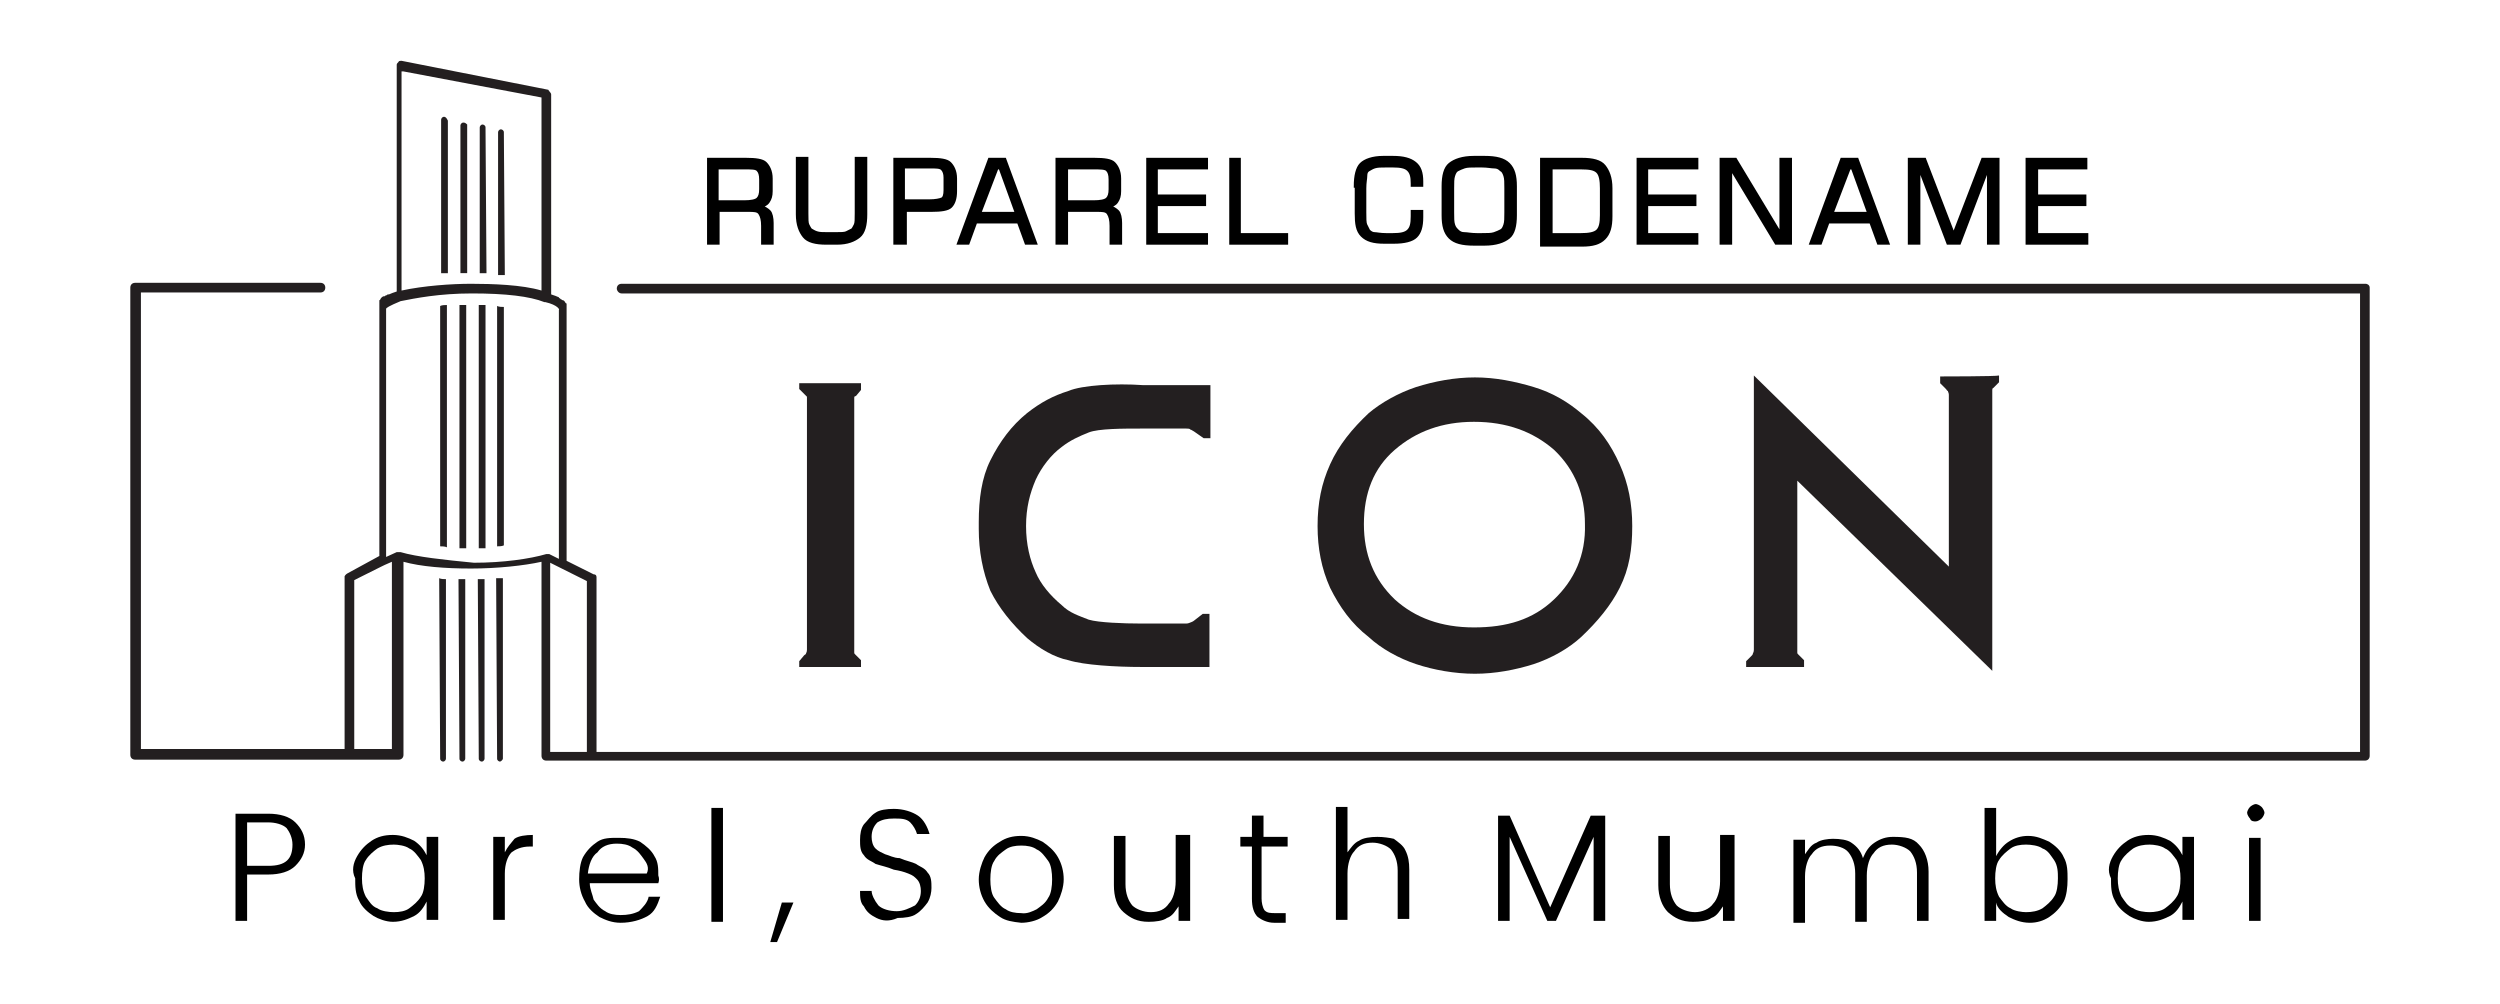 <?xml version="1.0" encoding="utf-8"?>
<!-- Generator: Adobe Illustrator 25.4.1, SVG Export Plug-In . SVG Version: 6.00 Build 0)  -->
<svg version="1.1" id="Layer_1" xmlns="http://www.w3.org/2000/svg" xmlns:xlink="http://www.w3.org/1999/xlink" x="0px" y="0px"
	 viewBox="0 0 259 104" style="enable-background:new 0 0 259 104;" xml:space="preserve">
<style type="text/css">
	.st0{fill:#231F20;}
	.st1{stroke:#000000;stroke-width:0.3;stroke-miterlimit:10;}
</style>
<g>
	<path class="st0" d="M52.2,13.7c0-0.2-0.2-0.3-0.3-0.3c-0.2,0-0.3,0.2-0.3,0.3v14.8c0.2,0,0.5,0,0.7,0L52.2,13.7L52.2,13.7z"/>
	<path class="st0" d="M51.5,78.6c0,0.2,0.2,0.3,0.3,0.3s0.3-0.2,0.3-0.3V59.9c-0.2,0-0.5,0-0.7,0L51.5,78.6L51.5,78.6z"/>
	<path class="st0" d="M51.5,56.6c0.2,0,0.5,0,0.7-0.1V31.8c-0.2,0-0.5,0-0.7-0.1V56.6z"/>
	<path class="st0" d="M50.3,13.2c0-0.2-0.2-0.3-0.3-0.3c-0.2,0-0.3,0.2-0.3,0.3v15.1c0.2,0,0.5,0,0.7,0L50.3,13.2L50.3,13.2z"/>
	<path class="st0" d="M49.6,78.6c0,0.2,0.2,0.3,0.3,0.3c0.2,0,0.3-0.2,0.3-0.3V60c-0.2,0-0.5,0-0.7,0L49.6,78.6L49.6,78.6z"/>
	<path class="st0" d="M49.6,56.8c0.2,0,0.5,0,0.7,0V31.6c-0.2,0-0.5,0-0.7,0V56.8z"/>
	<path class="st0" d="M48,12.7c-0.2,0-0.3,0.2-0.3,0.3v15.3c0.2,0,0.5,0,0.7,0V12.9C48.2,12.7,48.1,12.7,48,12.7"/>
	<path class="st0" d="M47.6,78.6c0,0.2,0.2,0.3,0.3,0.3c0.2,0,0.3-0.2,0.3-0.3V60c-0.2,0-0.5,0-0.7,0L47.6,78.6L47.6,78.6z"/>
	<path class="st0" d="M47.6,56.8c0.2,0,0.5,0,0.7,0V31.6c-0.2,0-0.5,0-0.7,0V56.8z"/>
	<path class="st0" d="M46,12.1c-0.2,0-0.3,0.2-0.3,0.3v15.9c0.2,0,0.5,0,0.7,0V12.5C46.3,12.3,46.2,12.1,46,12.1"/>
	<path class="st0" d="M45.6,56.6c0.2,0,0.5,0,0.7,0.1V31.6c-0.2,0-0.5,0-0.7,0.1V56.6z"/>
	<path class="st0" d="M45.6,78.6c0,0.2,0.2,0.3,0.3,0.3c0.2,0,0.3-0.2,0.3-0.3V60c-0.2,0-0.5,0-0.7-0.1L45.6,78.6L45.6,78.6z"/>
	<path class="st0" d="M245.1,29.4H64.4c-0.3,0-0.5,0.2-0.5,0.5c0,0.2,0.2,0.5,0.5,0.5h180.1v47.5H57V58.3c0.6,0.3,1,0.5,1,0.5l0,0
		l2.8,1.4v18.1c0,0.3,0.2,0.5,0.5,0.5c0.3,0,0.5-0.2,0.5-0.5V59.8c0-0.2-0.1-0.3-0.3-0.3l-2.8-1.4v-26c0,0,0,0,0-0.1v-0.1
		c0-0.1,0-0.1,0-0.2v-0.1v-0.1c0,0,0-0.1-0.1-0.1l0,0c-0.1-0.2-0.2-0.3-0.3-0.3l0,0c-0.1,0-0.1-0.1-0.2-0.1l-0.1-0.1
		c0,0-0.1,0-0.1-0.1c-0.2-0.1-0.5-0.2-0.8-0.3V9.8c0-0.2-0.2-0.3-0.3-0.5l-15.2-3c-0.1,0-0.3,0-0.3,0.1c-0.1,0.1-0.2,0.2-0.2,0.3
		v23.5c-0.3,0.1-0.6,0.2-0.8,0.3c0,0,0,0-0.1,0c-0.1,0-0.1,0.1-0.2,0.1c-0.1,0-0.1,0.1-0.2,0.1c0,0,0,0-0.1,0
		c-0.2,0.1-0.3,0.3-0.3,0.3l0,0c0,0,0,0.1-0.1,0.1v0.1v0.1c0,0.1,0,0.1,0,0.2v0c0,0,0,0,0,0.1v26L36,59.4c-0.2,0.1-0.3,0.3-0.3,0.3
		v18.4c0,0.3,0.2,0.5,0.5,0.5c0.3,0,0.5-0.2,0.5-0.5v-18l2.8-1.4l0,0c0,0,0.6-0.3,1.1-0.5v19.4h-26V30.3h18.6c0.3,0,0.5-0.2,0.5-0.5
		s-0.2-0.5-0.5-0.5H14c-0.3,0-0.5,0.2-0.5,0.5v48.4c0,0.3,0.2,0.5,0.5,0.5h27.3c0.3,0,0.5-0.2,0.5-0.5v-20c1.8,0.5,4.3,0.7,7,0.7
		c2.7,0,5.5-0.3,7.3-0.7v20.1c0,0.3,0.2,0.5,0.5,0.5H245c0.3,0,0.5-0.2,0.5-0.5V29.8C245.5,29.5,245.2,29.4,245.1,29.4 M41.8,7.4
		l14.3,2.7v20c-2-0.6-5.1-0.7-7.3-0.7c-2,0-4.9,0.2-7.2,0.7V7.4H41.8z M41.5,57.2C41.5,57.2,41.4,57.2,41.5,57.2c-0.1,0-0.1,0-0.2,0
		c0,0,0,0-0.1,0c0,0,0,0-0.1,0l0,0l0,0l-1.1,0.5V32.3c0-0.1,0-0.2,0-0.3l0,0c0-0.1,0.3-0.3,1.5-0.8l0,0c1.5-0.3,4-0.8,7.4-0.8
		c3.5,0,6,0.3,7.5,0.9c0,0,0,0,0.1,0c1.3,0.3,1.5,0.8,1.4,0.8c0,0.1,0,0.2,0,0.3v25.5l-1-0.5l0,0c0,0,0,0-0.1,0h-0.1
		c-0.1,0-0.1,0-0.1,0l0,0c-1.7,0.5-4.5,0.9-7.5,0.9C46,58,43.2,57.7,41.5,57.2"/>
	<g>
		<path class="st0" d="M82.8,40.3l0.6,0.6c0.1,0.1,0.1,0.1,0.2,0.2c0,0.1,0,0.2,0,0.4v25.8c0,0.1,0,0.2-0.1,0.4
			c0,0.1-0.1,0.1-0.2,0.2l-0.5,0.6v0.6h6.4v-0.7l-0.6-0.6c-0.1-0.1-0.1-0.1-0.1-0.2c0-0.1,0-0.2,0-0.4V41.6c0-0.1,0-0.2,0-0.4
			s0.1-0.1,0.2-0.2l0.5-0.6v-0.7h-6.4L82.8,40.3L82.8,40.3z"/>
		<path class="st0" d="M163.8,42.8c-1.3-1.1-2.9-2.1-4.9-2.7c-2-0.6-4-1-6.1-1s-4.2,0.4-6.1,1c-1.8,0.6-3.6,1.6-4.9,2.7
			c-1.7,1.6-3.1,3.3-4,5.3s-1.3,4-1.3,6.4c0,2.3,0.4,4.4,1.3,6.4c1,2,2.2,3.7,4,5.1c1.3,1.2,3.1,2.2,4.9,2.8s4,1,6.1,1
			s4.2-0.4,6.1-1c1.8-0.6,3.6-1.6,4.9-2.8c1.7-1.6,3.1-3.3,4-5.1c1-2,1.3-4,1.3-6.4c0-2.3-0.4-4.4-1.3-6.4
			C166.9,46.1,165.7,44.3,163.8,42.8 M161,62.1c-2.2,2.1-4.9,2.9-8.3,2.9s-6.1-1-8.2-2.9c-2.2-2.1-3.2-4.7-3.2-7.8
			c0-3.2,1-5.8,3.2-7.7s4.9-2.9,8.2-2.9c3.4,0,6.1,1,8.3,2.9c2.2,2.1,3.2,4.7,3.2,7.7C164.3,57.5,163.1,60.1,161,62.1"/>
		<path class="st0" d="M201,39v0.7l0.6,0.6c0.1,0.1,0.1,0.2,0.2,0.2c0,0.1,0.1,0.2,0.1,0.4v17.8l-20.2-19.8v28.4
			c0,0.1,0,0.2-0.1,0.4c0,0.1-0.1,0.2-0.1,0.2l-0.6,0.6v0.6h6v-0.7l-0.6-0.6c-0.1-0.1-0.1-0.1-0.1-0.2c0-0.1,0-0.2,0-0.4V49.8
			l20.2,19.7V40.8c0-0.1,0-0.2,0-0.4s0.1-0.2,0.1-0.2l0.6-0.6v-0.7C206.9,39,201,39,201,39z"/>
		<path class="st0" d="M110.7,40.5c-1.6,0.5-2.9,1.2-4.3,2.3c-1.6,1.3-2.8,2.9-3.8,4.9c-0.9,1.8-1.2,4-1.2,6.4c0,0.1,0,0.1,0,0.2
			v0.1v0.2c0,0.1,0,0.1,0,0.2c0,2.3,0.4,4.4,1.2,6.4c0.9,1.8,2.2,3.4,3.8,4.9c1.3,1.1,2.8,2,4.3,2.3c1.6,0.5,4.9,0.7,7.6,0.7h7v-5.5
			h-0.7l-0.9,0.7c-0.1,0.1-0.4,0.2-0.4,0.2s-0.2,0.1-0.4,0.1h-4.7c-1.8,0-4.4-0.1-5.4-0.4c-1-0.4-2-0.7-2.8-1.5
			c-1.2-1-2.2-2.2-2.7-3.4c-0.6-1.3-1-2.9-1-4.8s0.4-3.4,1-4.8c0.6-1.3,1.6-2.6,2.7-3.4c0.9-0.7,1.8-1.1,2.8-1.5
			c1-0.4,3.6-0.4,5.4-0.4h4.7c0.1,0,0.4,0,0.4,0.1c0.1,0,0.2,0.1,0.4,0.2l1,0.7h0.7v-5.5h-7C115.6,39.7,112.1,39.9,110.7,40.5"/>
	</g>
	<path d="M82.2,93.5l-1.7,4.1h-0.7l1.2-4.1H82.2z"/>
	<g>
		<path d="M30.6,89.7c-0.6,0.6-1.6,0.9-2.8,0.9h-2.2v4.8h-1.2V84.3h3.4c1.2,0,2.2,0.3,2.8,0.9c0.6,0.6,1,1.3,1,2.3
			C31.6,88.4,31.2,89.1,30.6,89.7z M30.3,87.5c0-0.7-0.3-1.3-0.6-1.7c-0.4-0.4-1.2-0.6-1.9-0.6h-2.2v4.5h2.2
			C29.6,89.7,30.3,89,30.3,87.5z"/>
		<path d="M37,88.7c0.4-0.7,0.9-1.2,1.5-1.6c0.6-0.4,1.3-0.6,2.2-0.6c0.9,0,1.6,0.3,2.2,0.6c0.6,0.4,1,0.9,1.3,1.5v-1.9h1.2v8.6
			h-1.2v-1.9c-0.3,0.6-0.7,1.2-1.3,1.5c-0.6,0.3-1.3,0.6-2.2,0.6c-0.7,0-1.5-0.3-2-0.6c-0.6-0.4-1.2-0.9-1.5-1.6
			c-0.4-0.7-0.4-1.5-0.4-2.3C36.4,90.2,36.6,89.4,37,88.7z M43.6,89.1c-0.3-0.4-0.7-1-1.2-1.2c-0.4-0.3-1.2-0.4-1.6-0.4
			c-0.6,0-1.2,0.1-1.7,0.4c-0.4,0.3-0.9,0.7-1.2,1.2c-0.3,0.4-0.4,1.2-0.4,1.9c0,0.7,0.1,1.3,0.4,1.9c0.3,0.4,0.6,1,1.2,1.2
			c0.4,0.3,1.2,0.4,1.7,0.4c0.6,0,1.2-0.1,1.6-0.4c0.4-0.3,0.9-0.7,1.2-1.2c0.3-0.4,0.4-1.2,0.4-1.9C44,90.3,43.9,89.7,43.6,89.1z"
			/>
		<path d="M53.3,86.9c0.4-0.3,1.2-0.4,1.9-0.4v1.2h-0.3c-0.9,0-1.5,0.3-1.9,0.6c-0.4,0.4-0.7,1.2-0.7,2.2v4.8h-1.2v-8.6h1.2v1.6
			C52.6,87.7,52.9,87.4,53.3,86.9z"/>
		<path d="M68.2,91.5h-7.1c0,0.6,0.3,1.2,0.4,1.7c0.3,0.4,0.6,0.9,1.2,1.2c0.4,0.3,1,0.4,1.6,0.4c0.7,0,1.3-0.1,1.9-0.4
			c0.4-0.4,0.9-0.9,1-1.5h1.2c-0.3,0.9-0.6,1.6-1.3,2c-0.7,0.4-1.7,0.7-2.8,0.7c-0.9,0-1.6-0.3-2.2-0.6c-0.6-0.4-1.2-0.9-1.5-1.6
			c-0.4-0.7-0.6-1.5-0.6-2.3s0.1-1.7,0.4-2.3c0.4-0.7,0.9-1.2,1.5-1.6s1.3-0.4,2.2-0.4s1.6,0.1,2.2,0.4c0.6,0.4,1.2,0.9,1.5,1.5
			c0.4,0.6,0.4,1.3,0.4,2C68.3,91,68.3,91.2,68.2,91.5z M66.7,89c-0.3-0.4-0.6-0.9-1.2-1.2c-0.4-0.3-1-0.4-1.6-0.4
			c-0.9,0-1.6,0.3-2,0.9c-0.6,0.4-0.9,1.3-1,2.2H67C67.3,89.9,67,89.4,66.7,89z"/>
		<path d="M74.9,83.7v11.8h-1.2V83.7H74.9z"/>
		<path d="M90.8,95.1c-0.6-0.3-1-0.6-1.3-1.2c-0.4-0.4-0.4-1-0.4-1.6h1.2c0,0.4,0.3,1,0.7,1.5c0.4,0.4,1.2,0.6,1.9,0.6
			c0.7,0,1.3-0.3,1.9-0.6c0.4-0.4,0.6-0.9,0.6-1.5c0-0.4-0.1-0.9-0.4-1.2s-0.4-0.4-0.9-0.6s-0.9-0.3-1.5-0.4
			c-0.7-0.3-1.3-0.4-1.9-0.6c-0.4-0.3-0.9-0.4-1.2-0.9c-0.4-0.4-0.4-1-0.4-1.6s0.1-1.2,0.4-1.6c0.4-0.4,0.7-0.9,1.2-1.2
			c0.4-0.3,1.2-0.4,1.9-0.4c1,0,1.9,0.3,2.5,0.7c0.6,0.4,1,1.2,1.2,1.9H95c-0.1-0.4-0.4-0.9-0.7-1.2c-0.4-0.4-1-0.4-1.7-0.4
			c-0.7,0-1.2,0.1-1.7,0.4c-0.4,0.4-0.6,0.9-0.6,1.5c0,0.4,0.1,0.9,0.4,1.2c0.3,0.3,0.6,0.4,1,0.6c0.4,0.1,0.9,0.4,1.5,0.4
			c0.7,0.3,1.3,0.4,1.7,0.6c0.4,0.3,0.9,0.4,1.2,0.9c0.4,0.4,0.4,1,0.4,1.6c0,0.4-0.1,1-0.4,1.5c-0.3,0.4-0.7,0.9-1.2,1.2
			c-0.4,0.3-1.2,0.4-1.9,0.4C92.1,95.5,91.4,95.4,90.8,95.1z"/>
		<path d="M103.6,95c-0.6-0.4-1.2-0.9-1.6-1.6c-0.4-0.7-0.6-1.5-0.6-2.3s0.3-1.7,0.6-2.3c0.4-0.7,0.9-1.2,1.6-1.6
			c0.6-0.4,1.3-0.6,2.2-0.6c0.9,0,1.6,0.3,2.2,0.6c0.6,0.4,1.2,0.9,1.6,1.6c0.4,0.7,0.6,1.5,0.6,2.3s-0.3,1.7-0.6,2.3
			c-0.4,0.7-0.9,1.2-1.6,1.6c-0.6,0.4-1.5,0.6-2.2,0.6C104.9,95.5,104.2,95.4,103.6,95z M107.4,94.2c0.4-0.3,0.9-0.6,1.2-1.2
			c0.3-0.4,0.4-1.2,0.4-1.9c0-0.7-0.1-1.5-0.4-1.9c-0.3-0.4-0.7-1-1.2-1.2c-0.4-0.3-1-0.4-1.6-0.4c-0.6,0-1.2,0.1-1.6,0.4
			c-0.4,0.3-0.9,0.6-1.2,1.2c-0.3,0.4-0.4,1.2-0.4,1.9c0,0.7,0.1,1.5,0.4,1.9s0.7,1,1.2,1.2c0.4,0.3,1,0.4,1.6,0.4
			C106.4,94.7,107,94.4,107.4,94.2z"/>
		<path d="M123.3,86.8v8.6h-1.2v-1.5c-0.3,0.4-0.6,1-1.2,1.2c-0.4,0.3-1.2,0.4-1.9,0.4c-1.2,0-1.9-0.4-2.6-1c-0.7-0.6-1-1.6-1-2.8
			v-5.1h1.2v5c0,1,0.3,1.7,0.7,2.2c0.4,0.4,1.2,0.7,1.9,0.7c0.9,0,1.5-0.3,1.9-0.9c0.4-0.4,0.7-1.3,0.7-2.3v-4.8h1.5V86.8z"/>
		<path d="M130.7,87.7v5.4c0,0.4,0.1,0.9,0.3,1.2c0.3,0.3,0.6,0.3,1.2,0.3h1v1h-1.2c-0.7,0-1.3-0.3-1.7-0.6c-0.4-0.4-0.6-1-0.6-1.9
			v-5.4h-1.2v-1h1.2v-2.2h1.2v2.2h2.5v1L130.7,87.7L130.7,87.7z"/>
		<path d="M144.4,86.9c0.4,0.3,1,0.7,1.2,1.2c0.3,0.6,0.4,1.2,0.4,2v5.1h-1.2v-5c0-1-0.3-1.7-0.7-2.2c-0.4-0.4-1.2-0.7-1.9-0.7
			c-0.9,0-1.5,0.3-1.9,0.9c-0.4,0.4-0.7,1.3-0.7,2.3v4.8h-1.2V83.6h1.2v4.7c0.3-0.4,0.7-1,1.2-1.2c0.4-0.3,1.2-0.4,1.9-0.4
			C143.3,86.7,144,86.8,144.4,86.9z"/>
		<path d="M166.3,84.5v10.9h-1.2v-8.7l-3.9,8.7h-0.9l-3.9-8.7v8.7h-1.2V84.5h1.2l4.2,9.5l4.2-9.5H166.3z"/>
		<path d="M179.7,86.8v8.6h-1.2v-1.5c-0.3,0.4-0.6,1-1.2,1.2c-0.4,0.3-1.2,0.4-1.9,0.4c-1.2,0-1.9-0.4-2.6-1c-0.6-0.6-1-1.6-1-2.8
			v-5.1h1.2v5c0,1,0.3,1.7,0.7,2.2c0.4,0.4,1.2,0.7,1.9,0.7c0.7,0,1.5-0.3,1.9-0.9c0.4-0.4,0.7-1.3,0.7-2.3v-4.8h1.5V86.8z"/>
		<path d="M198.8,87.5c0.6,0.6,1,1.6,1,2.8v5.1h-1.2v-5c0-1-0.3-1.7-0.7-2.2c-0.4-0.4-1.2-0.7-1.9-0.7c-0.9,0-1.5,0.3-1.9,0.9
			c-0.4,0.4-0.7,1.3-0.7,2.3v4.8h-1.2v-5c0-1-0.3-1.7-0.7-2.2s-1.2-0.7-1.9-0.7c-0.9,0-1.5,0.3-1.9,0.9c-0.4,0.4-0.7,1.3-0.7,2.3
			v4.8h-1.2v-8.6h1.2v1.5c0.3-0.4,0.6-1,1.2-1.2c0.4-0.3,1.2-0.4,1.7-0.4c0.7,0,1.5,0.1,1.9,0.4c0.6,0.4,1,0.9,1.2,1.6
			c0.3-0.7,0.6-1.2,1.2-1.6c0.6-0.4,1.2-0.6,1.9-0.6C197.4,86.7,198.2,86.8,198.8,87.5z"/>
		<path d="M208.1,87.2c0.6-0.4,1.3-0.6,2-0.6c0.9,0,1.5,0.3,2.2,0.6c0.6,0.4,1.2,0.9,1.5,1.6c0.4,0.7,0.4,1.5,0.4,2.3
			s-0.1,1.7-0.4,2.3c-0.4,0.7-0.9,1.2-1.5,1.6c-0.6,0.4-1.3,0.6-2,0.6c-0.9,0-1.6-0.3-2.2-0.6c-0.6-0.4-1.2-0.9-1.3-1.5v1.9h-1.2
			V83.7h1.2v5C207.1,88.1,207.6,87.5,208.1,87.2z M212.8,89.1c-0.3-0.4-0.6-1-1.2-1.2c-0.4-0.3-1.2-0.4-1.7-0.4
			c-0.6,0-1.2,0.1-1.6,0.4c-0.4,0.3-0.9,0.7-1.2,1.2c-0.3,0.4-0.4,1.2-0.4,1.9c0,0.7,0.1,1.3,0.4,1.9c0.3,0.4,0.7,1,1.2,1.2
			c0.4,0.3,1.2,0.4,1.6,0.4c0.6,0,1.2-0.1,1.7-0.4c0.4-0.3,0.9-0.7,1.2-1.2c0.3-0.4,0.4-1.2,0.4-1.9
			C213.2,90.4,213.2,89.7,212.8,89.1z"/>
		<path d="M218.9,88.7c0.4-0.7,0.9-1.2,1.5-1.6c0.6-0.4,1.3-0.6,2.2-0.6c0.9,0,1.6,0.3,2.2,0.6c0.6,0.4,1,0.9,1.3,1.5v-1.9h1.2v8.6
			h-1.2v-1.9c-0.3,0.6-0.7,1.2-1.3,1.5c-0.6,0.3-1.3,0.6-2.2,0.6c-0.7,0-1.5-0.3-2-0.6c-0.6-0.4-1.2-0.9-1.5-1.6
			c-0.4-0.7-0.4-1.5-0.4-2.3C218.3,90.2,218.5,89.4,218.9,88.7z M225.5,89.1c-0.3-0.4-0.7-1-1.2-1.2c-0.4-0.3-1.2-0.4-1.6-0.4
			c-0.6,0-1.2,0.1-1.7,0.4c-0.4,0.3-0.9,0.7-1.2,1.2c-0.3,0.4-0.4,1.2-0.4,1.9c0,0.7,0.1,1.3,0.4,1.9c0.3,0.4,0.6,1,1.2,1.2
			c0.4,0.3,1.2,0.4,1.7,0.4s1.2-0.1,1.6-0.4c0.4-0.3,0.9-0.7,1.2-1.2c0.3-0.4,0.4-1.2,0.4-1.9C225.9,90.3,225.8,89.7,225.5,89.1z"/>
		<path d="M233.1,84.8c-0.1-0.1-0.3-0.4-0.3-0.6c0-0.1,0.1-0.4,0.3-0.6c0.1-0.1,0.4-0.3,0.6-0.3c0.1,0,0.4,0.1,0.6,0.3
			c0.1,0.1,0.3,0.4,0.3,0.6c0,0.1-0.1,0.4-0.3,0.6c-0.1,0.1-0.4,0.3-0.6,0.3C233.5,85.1,233.2,85.1,233.1,84.8z M234.2,86.8v8.6
			h-1.2v-8.6H234.2z"/>
	</g>
	<g>
		<path class="st1" d="M73.4,25.2v-8.7h3.9c1,0,1.7,0.1,2,0.4s0.6,0.8,0.6,1.6v1.3c0,0.5-0.1,0.8-0.3,1.1s-0.5,0.4-0.8,0.5
			c0.4,0.1,0.7,0.3,0.9,0.5s0.3,0.7,0.3,1.2v2.1h-1v-1.8c0-0.6-0.1-1-0.3-1.3s-0.6-0.3-1.2-0.3h-3.1v3.4H73.4z M77.1,17.4h-2.8v3.5
			h2.8c0.7,0,1.2-0.1,1.4-0.3s0.3-0.5,0.3-1v-1c0-0.5-0.1-0.8-0.3-1S77.9,17.4,77.1,17.4z"/>
		<path class="st1" d="M82.6,16.4h1v5.7c0,0.6,0,1,0.1,1.2s0.2,0.4,0.3,0.5c0.2,0.1,0.3,0.2,0.6,0.3s0.6,0.1,1.1,0.1h0.9
			c0.5,0,0.9,0,1.1-0.1s0.4-0.2,0.6-0.3c0.1-0.1,0.2-0.3,0.3-0.5s0.1-0.6,0.1-1.2v-5.7h1v5.8c0,1.1-0.2,1.9-0.7,2.3
			s-1.2,0.7-2.3,0.7h-1.1c-1.1,0-1.9-0.2-2.3-0.7s-0.7-1.2-0.7-2.3V16.4z"/>
		<path class="st1" d="M92.7,25.2v-8.7h3.7c1,0,1.7,0.1,2,0.4s0.6,0.8,0.6,1.6v1.3c0,0.8-0.2,1.3-0.5,1.6s-1,0.4-2,0.4h-2.7v3.4
			H92.7z M97.9,19.7v-1.3c0-0.4-0.1-0.7-0.3-0.9s-0.6-0.2-1.3-0.2h-2.7v3.5h2.7c0.6,0,1.1-0.1,1.3-0.2S97.9,20.2,97.9,19.7z"/>
		<path class="st1" d="M99.3,25.2l3.2-8.7h1.6l3.2,8.7h-1l-0.8-2.2h-4.4l-0.8,2.2H99.3z M101.5,22.1h3.8l-1.7-4.7h-0.3L101.5,22.1z"
			/>
		<path class="st1" d="M109.5,25.2v-8.7h3.9c1,0,1.7,0.1,2,0.4s0.6,0.8,0.6,1.6v1.3c0,0.5-0.1,0.8-0.3,1.1s-0.5,0.4-0.8,0.5
			c0.4,0.1,0.7,0.3,0.9,0.5s0.3,0.7,0.3,1.2v2.1h-1v-1.8c0-0.6-0.1-1-0.3-1.3s-0.6-0.3-1.2-0.3h-3.1v3.4H109.5z M113.3,17.4h-2.8
			v3.5h2.8c0.7,0,1.2-0.1,1.4-0.3s0.3-0.5,0.3-1v-1c0-0.5-0.1-0.8-0.3-1S114,17.4,113.3,17.4z"/>
		<path class="st1" d="M118.9,25.2v-8.7h6.1v0.9h-5.2v2.9h5v0.9h-5v3.1h5.2v0.9H118.9z"/>
		<path class="st1" d="M127.5,25.2v-8.7h0.9v7.8h4.9v0.9H127.5z"/>
		<path class="st1" d="M140.4,19.3c0-1.1,0.2-1.9,0.6-2.3s1.2-0.7,2.3-0.7h1c1.1,0,1.8,0.2,2.3,0.6s0.7,1,0.7,1.9v0.4h-1V19
			c0-0.7-0.1-1.1-0.4-1.4s-0.8-0.4-1.6-0.4h-0.7c-0.5,0-0.9,0-1.2,0.1s-0.4,0.2-0.6,0.3c-0.2,0.1-0.3,0.3-0.3,0.6s-0.1,0.7-0.1,1.3
			V22c0,0.6,0,1.1,0.1,1.3s0.2,0.4,0.3,0.6c0.2,0.2,0.4,0.3,0.6,0.3s0.6,0.1,1.2,0.1h0.7c0.8,0,1.3-0.1,1.6-0.4s0.4-0.7,0.4-1.5
			c0-0.1,0-0.2,0-0.3s0-0.1,0-0.2h1v0.6c0,1-0.2,1.6-0.6,2s-1.2,0.6-2.3,0.6h-1c-1.1,0-1.8-0.2-2.3-0.7s-0.6-1.2-0.6-2.3V19.3z"/>
		<path class="st1" d="M149.5,19.3c0-1.1,0.2-1.9,0.7-2.3s1.3-0.7,2.5-0.7h1.1c1.2,0,2,0.2,2.5,0.7s0.7,1.2,0.7,2.3v3
			c0,1.1-0.2,1.9-0.7,2.3s-1.3,0.7-2.5,0.7h-1.1c-1.2,0-2-0.2-2.5-0.7s-0.7-1.2-0.7-2.3V19.3z M153.5,17.2H153c-0.6,0-1,0-1.3,0.1
			s-0.5,0.2-0.7,0.3c-0.2,0.1-0.3,0.3-0.4,0.6s-0.1,0.7-0.1,1.3V22c0,0.6,0,1,0.1,1.3s0.2,0.4,0.4,0.6c0.2,0.2,0.4,0.3,0.7,0.3
			s0.7,0.1,1.3,0.1h0.5c0.6,0,1,0,1.3-0.1s0.5-0.2,0.7-0.3c0.2-0.1,0.3-0.3,0.4-0.6s0.1-0.7,0.1-1.3v-2.5c0-0.6,0-1-0.1-1.3
			s-0.2-0.5-0.4-0.6c-0.2-0.2-0.4-0.3-0.7-0.3S154.1,17.2,153.5,17.2z"/>
		<path class="st1" d="M159.7,25.2v-8.7h4.2c1.1,0,1.9,0.2,2.3,0.7s0.7,1.2,0.7,2.3v2.9c0,1.1-0.2,1.8-0.7,2.3s-1.2,0.7-2.3,0.7
			H159.7z M160.7,24.3h3.1c0.8,0,1.4-0.1,1.7-0.4s0.4-0.8,0.4-1.6v-2.8c0-0.8-0.1-1.4-0.4-1.7s-0.8-0.4-1.7-0.4h-3.1V24.3z"/>
		<path class="st1" d="M169.7,25.2v-8.7h6.1v0.9h-5.2v2.9h5v0.9h-5v3.1h5.2v0.9H169.7z"/>
		<path class="st1" d="M178.3,25.2v-8.7h1.5l4.7,7.8v-7.8h1v8.7H184l-4.7-7.8v7.8H178.3z"/>
		<path class="st1" d="M187.6,25.2l3.2-8.7h1.6l3.2,8.7h-1l-0.8-2.2h-4.4l-0.8,2.2H187.6z M189.8,22.1h3.8l-1.7-4.7h-0.3L189.8,22.1
			z"/>
		<path class="st1" d="M197.8,25.2v-8.7h1.6l3,7.8l3-7.8h1.6v8.7h-1v-7.9l-3,7.9h-1.2l-3-7.9v7.9H197.8z"/>
		<path class="st1" d="M210,25.2v-8.7h6.1v0.9H211v2.9h5v0.9h-5v3.1h5.2v0.9H210z"/>
	</g>
</g>
</svg>
